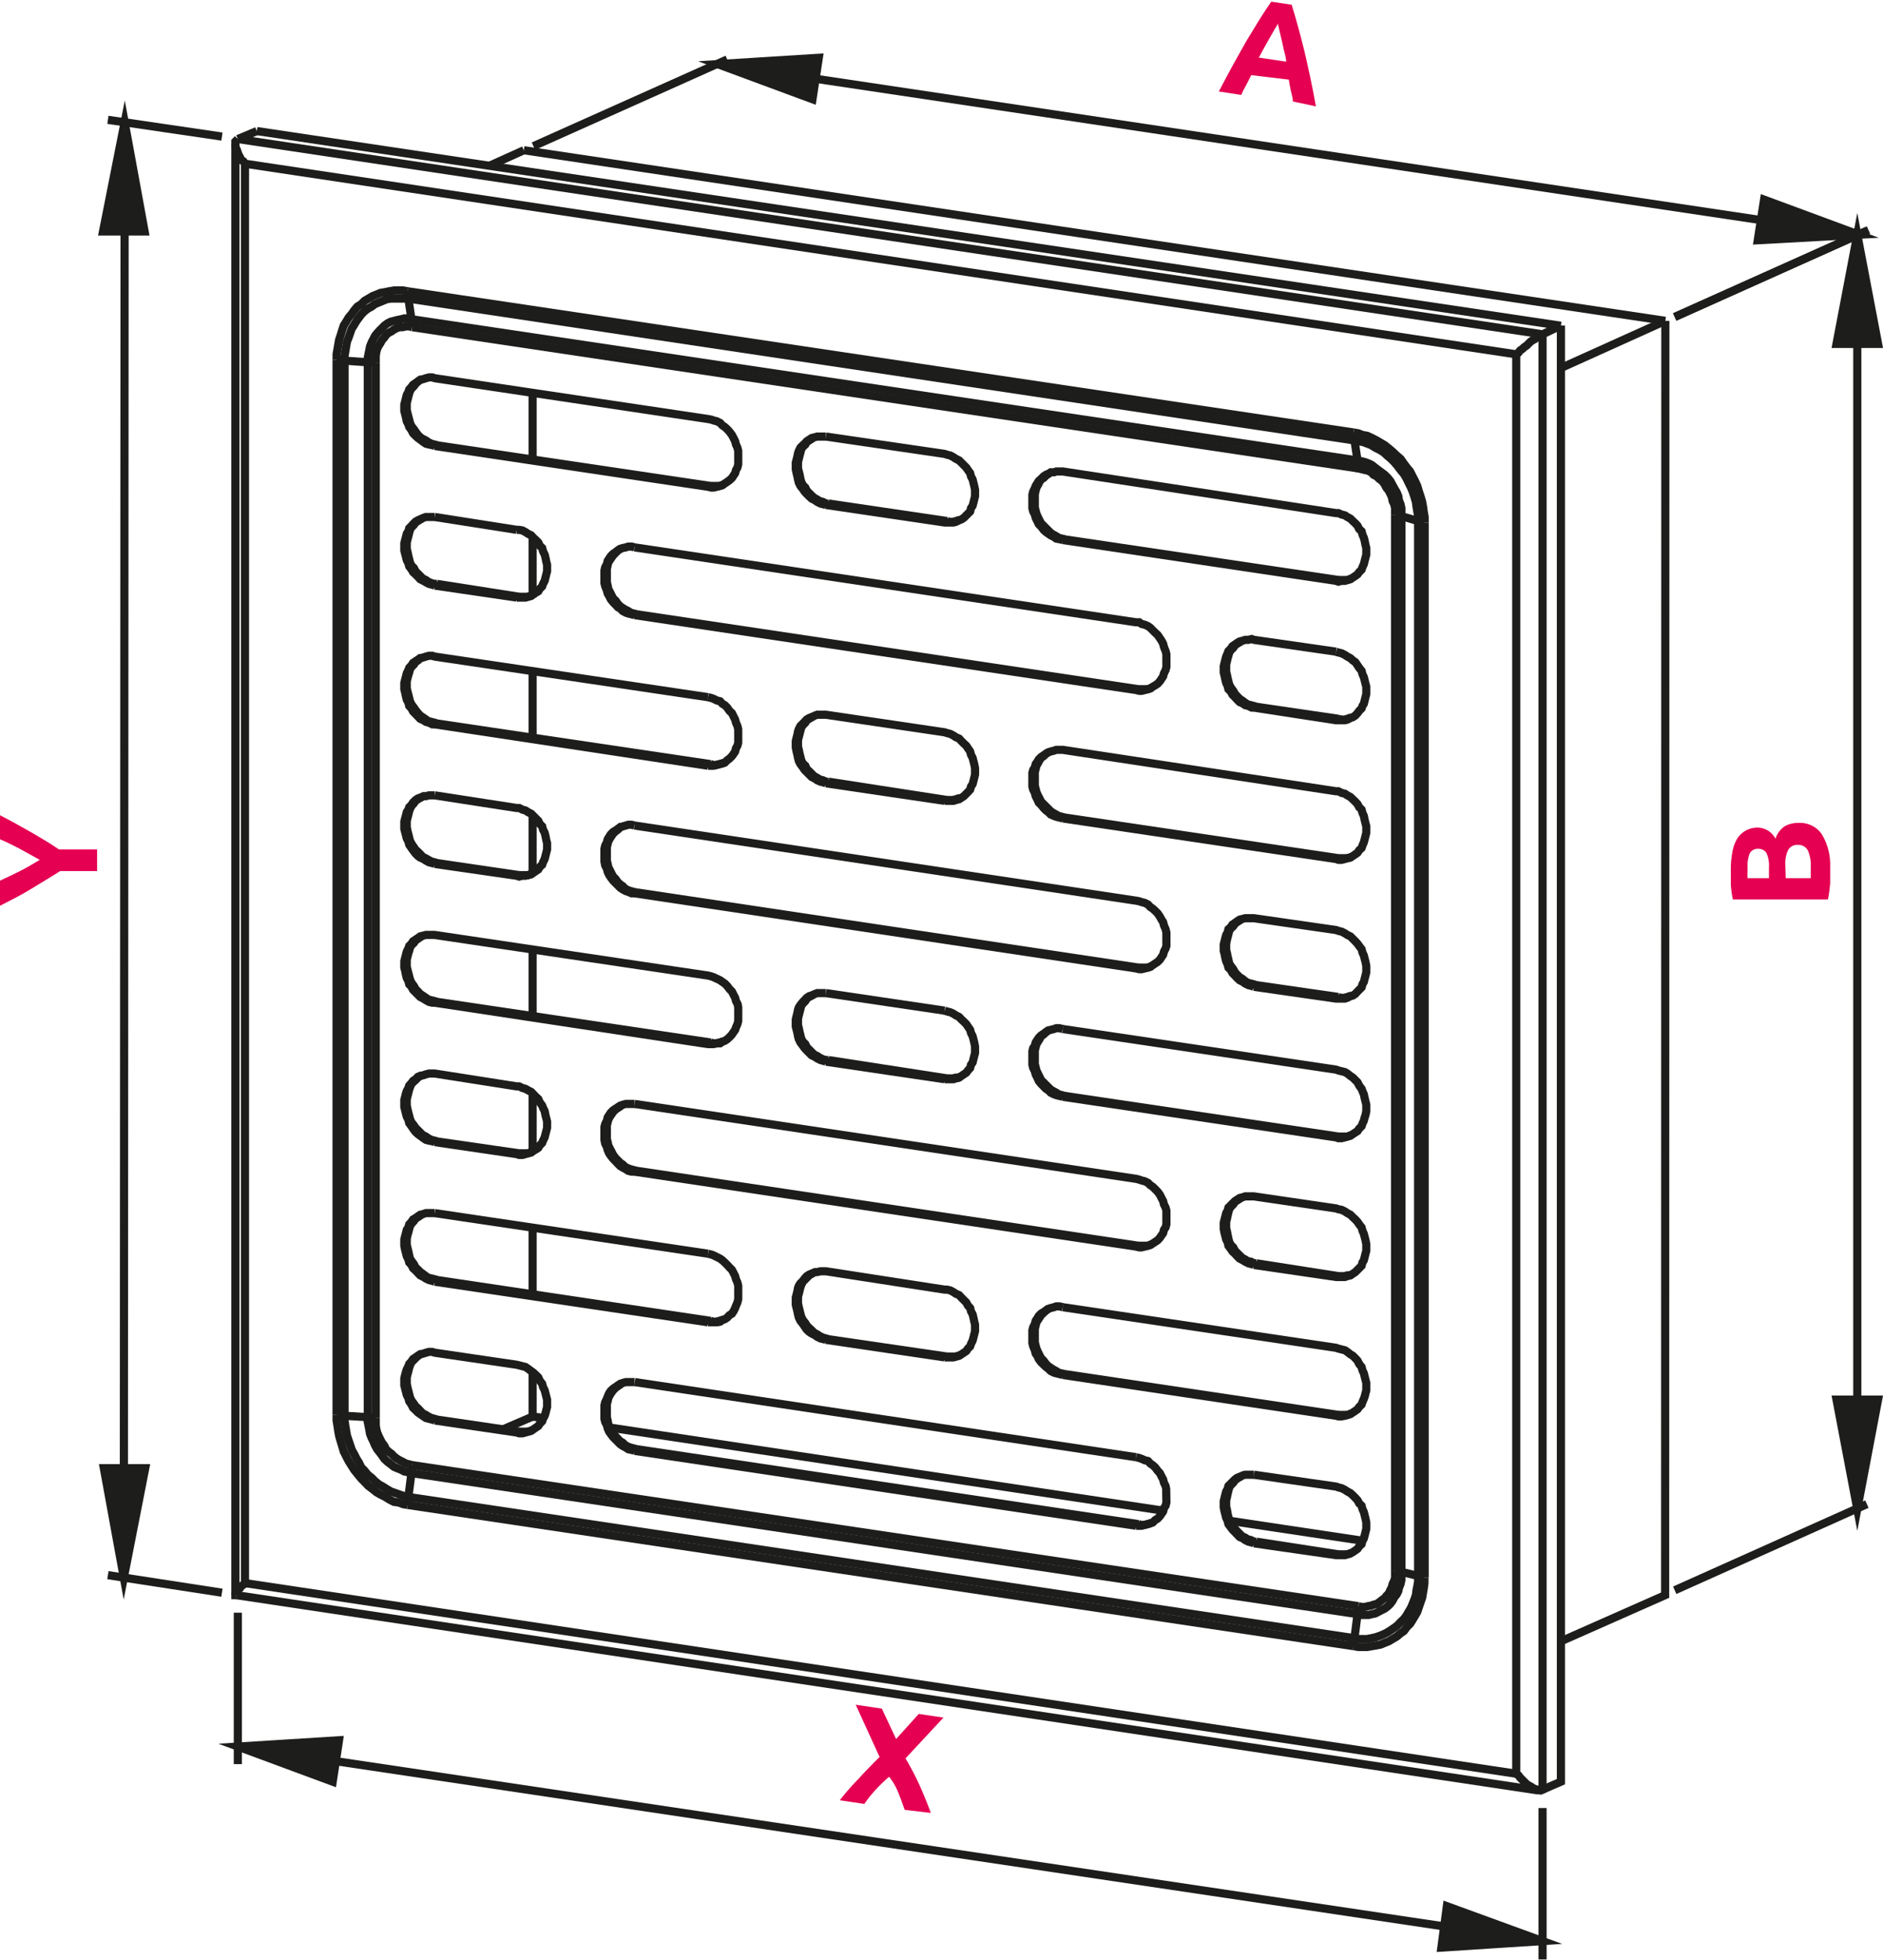<svg xmlns="http://www.w3.org/2000/svg" width="32.56mm" height="33.87mm" viewBox="0 0 92.31 96"><defs><style>.cls-1{fill:none;stroke:#1d1d1b;stroke-miterlimit:10;stroke-width:0.4px;}.cls-2{fill:#e50051;}.cls-3{fill:#1d1d1b;fill-rule:evenodd;}</style></defs><g id="Warstwa_2" data-name="Warstwa 2"><g id="Warstwa_1-2" data-name="Warstwa 1"><line class="cls-1" x1="11.58" y1="78.15" x2="75.42" y2="87.72"/><line class="cls-1" x1="11.54" y1="7.04" x2="11.54" y2="78.15"/><polyline class="cls-1" points="75.62 16.37 75.62 87.68 75.54 87.72 75.5 87.72 75.42 87.68 75.34 87.68 75.23 87.64 75.15 87.6 75.03 87.52 74.95 87.48 74.84 87.41 74.72 87.29 74.64 87.21 74.52 87.09 74.44 86.98 74.33 86.9 74.33 17.35"/><polyline class="cls-1" points="75.62 16.37 75.54 16.41 75.5 16.41 75.42 16.49 75.34 16.53 75.23 16.61 75.15 16.65 75.03 16.73 74.84 16.92 74.72 17 74.64 17.08 74.52 17.16 74.44 17.27 74.33 17.35"/><line class="cls-1" x1="11.66" y1="6.8" x2="75.62" y2="16.37"/><polyline class="cls-1" points="74.33 17.35 12.01 8.01 11.93 7.89 11.81 7.82 11.77 7.7 11.7 7.58 11.66 7.47 11.62 7.35 11.58 7.27 11.54 7.15 11.54 6.92 11.62 6.84 11.66 6.8"/><line class="cls-1" x1="12.01" y1="77.56" x2="74.33" y2="86.9"/><line class="cls-1" x1="12.01" y1="8.01" x2="12.01" y2="77.56"/><polyline class="cls-1" points="19.98 73.73 19.75 73.69 19.55 73.61 19.31 73.58 19.08 73.46 18.89 73.34 18.65 73.22 18.46 73.11 18.26 72.95 18.06 72.8 17.87 72.6 17.71 72.44 17.52 72.21 17.36 72.01 17.24 71.82 17.09 71.58 16.97 71.35 16.85 71.11 16.77 70.84 16.7 70.61 16.62 70.33 16.58 70.1 16.54 69.83 16.5 69.59 16.5 69.32"/><line class="cls-1" x1="66.36" y1="80.65" x2="19.98" y2="73.73"/><polyline class="cls-1" points="69.83 77.29 69.83 77.56 69.8 77.8 69.76 78.03 69.72 78.27 69.64 78.5 69.56 78.73 69.48 78.97 69.37 79.16 69.25 79.36 69.13 79.55 68.97 79.71 68.82 79.91 68.66 80.02 68.47 80.18 68.08 80.41 67.88 80.49 67.69 80.57 67.49 80.61 67.02 80.69 66.59 80.69 66.36 80.65"/><line class="cls-1" x1="69.84" y1="25.6" x2="69.84" y2="77.29"/><polyline class="cls-1" points="66.36 21.18 66.59 21.22 66.79 21.3 67.02 21.34 67.26 21.45 67.49 21.57 67.88 21.8 68.08 21.96 68.27 22.12 68.47 22.31 68.66 22.47 68.82 22.7 68.97 22.9 69.13 23.09 69.25 23.33 69.37 23.56 69.48 23.8 69.56 24.07 69.64 24.31 69.72 24.58 69.76 24.81 69.8 25.09 69.84 25.32 69.84 25.6"/><line class="cls-1" x1="19.98" y1="14.26" x2="66.36" y2="21.18"/><polyline class="cls-1" points="16.5 17.62 16.5 17.35 16.54 17.12 16.58 16.88 16.62 16.65 16.7 16.41 16.77 16.18 16.85 15.94 16.97 15.75 17.09 15.55 17.25 15.36 17.36 15.2 17.52 15.01 17.71 14.89 17.87 14.73 18.26 14.5 18.46 14.42 18.65 14.34 18.89 14.3 19.08 14.26 19.32 14.22 19.75 14.22 19.98 14.26"/><line class="cls-1" x1="16.5" y1="69.32" x2="16.5" y2="17.62"/><line class="cls-1" x1="12.59" y1="6.41" x2="76.52" y2="15.95"/><line class="cls-1" x1="76.52" y1="15.94" x2="75.62" y2="16.37"/><line class="cls-1" x1="12.59" y1="6.41" x2="11.66" y2="6.8"/><polyline class="cls-1" points="76.52 15.94 76.52 87.29 75.62 87.68"/><line class="cls-1" x1="81.64" y1="15.71" x2="76.52" y2="18.02"/><polyline class="cls-1" points="81.64 15.71 81.63 78.15 76.52 80.41"/><line class="cls-1" x1="25.68" y1="7.35" x2="24.04" y2="8.09"/><line class="cls-1" x1="25.68" y1="7.35" x2="81.64" y2="15.71"/><polyline class="cls-1" points="69.52 25.52 69.52 25.28 69.44 24.81 69.41 24.58 69.33 24.31 69.25 24.07 69.17 23.88 69.05 23.64 68.94 23.41 68.82 23.21 68.66 23.02 68.51 22.82 68.35 22.63 68.19 22.47 68 22.31 67.84 22.16 67.65 22.04 67.41 21.92 67.22 21.8 66.83 21.65 66.59 21.61 66.4 21.57 66.36 21.49 66.36 21.18"/><polyline class="cls-1" points="69.52 25.52 69.56 25.52 69.6 25.56 69.76 25.56 69.8 25.59 69.83 25.59"/><line class="cls-1" x1="69.52" y1="25.52" x2="68.7" y2="25.28"/><polyline class="cls-1" points="66.55 22.55 66.75 22.59 66.91 22.63 67.1 22.7 67.26 22.78 67.41 22.9 67.57 23.02 67.88 23.25 68.04 23.41 68.16 23.56 68.27 23.76 68.35 23.91 68.47 24.11 68.55 24.3 68.58 24.5 68.66 24.7 68.7 24.89 68.7 25.28"/><line class="cls-1" x1="66.4" y1="21.57" x2="66.55" y2="22.55"/><line class="cls-1" x1="69.52" y1="77.21" x2="69.52" y2="25.52"/><polyline class="cls-1" points="69.52 77.21 69.56 77.25 69.68 77.25 69.72 77.29 69.83 77.29"/><line class="cls-1" x1="69.52" y1="77.21" x2="68.7" y2="77.01"/><line class="cls-1" x1="68.7" y1="25.28" x2="68.7" y2="77.01"/><polyline class="cls-1" points="68.39 25.24 68.39 24.89 68.35 24.7 68.27 24.54 68.23 24.34 68.16 24.19 68.08 24.03 67.96 23.88 67.88 23.72 67.76 23.56 67.61 23.45 67.49 23.33 67.33 23.25 67.22 23.13 67.06 23.05 66.91 23.02 66.75 22.98 66.59 22.94 66.59 22.74 66.55 22.7 66.55 22.55"/><polyline class="cls-1" points="68.39 25.24 68.55 25.24 68.58 25.28 68.7 25.28"/><polyline class="cls-1" points="61.47 75.61 65.5 76.19 65.93 76.19 66.05 76.15 66.2 76.11 66.32 76.04 66.44 75.96 66.55 75.88 66.63 75.76 66.75 75.65 66.79 75.49 66.86 75.37 66.9 75.22 66.94 75.06 66.98 74.9 66.98 74.59 66.94 74.4 66.9 74.24 66.86 74.08 66.79 73.93 66.75 73.77 66.63 73.65 66.55 73.5 66.44 73.38 66.32 73.26 66.2 73.15 66.05 73.07 65.93 72.99 65.77 72.91 65.61 72.87 65.5 72.83 61.47 72.25"/><polyline class="cls-1" points="61.47 72.25 61.04 72.25 60.93 72.28 60.77 72.36 60.65 72.4 60.54 72.48 60.42 72.6 60.34 72.68 60.22 72.8 60.18 72.95 60.11 73.07 60.07 73.22 60.03 73.38 59.99 73.54 59.99 73.85 60.03 74.05 60.07 74.2 60.11 74.36 60.18 74.51 60.22 74.67 60.34 74.83 60.42 74.94 60.54 75.06 60.77 75.3 60.93 75.37 61.04 75.45 61.2 75.53 61.36 75.57 61.47 75.61"/><polyline class="cls-1" points="61.47 61.97 65.5 62.56 65.93 62.56 66.05 62.52 66.2 62.48 66.32 62.4 66.44 62.32 66.75 62.01 66.79 61.85 66.86 61.74 66.9 61.58 66.94 61.42 66.98 61.27 66.98 60.95 66.94 60.76 66.9 60.6 66.86 60.45 66.79 60.29 66.75 60.13 66.63 59.98 66.55 59.86 66.44 59.74 66.32 59.63 66.2 59.51 66.05 59.43 65.93 59.35 65.77 59.27 65.61 59.24 65.5 59.2 61.47 58.61 61.04 58.61 60.93 58.65 60.77 58.69 60.65 58.77 60.54 58.84 60.42 58.96 60.34 59.04 60.22 59.16 60.18 59.31 60.11 59.43 60.07 59.59 60.03 59.74 59.99 59.9 59.99 60.21 60.03 60.41 60.07 60.56 60.11 60.72 60.19 60.88 60.22 61.03 60.34 61.19 60.42 61.31 60.54 61.42 60.65 61.54 60.77 61.66 60.93 61.74 61.04 61.81 61.2 61.89 61.36 61.93 61.47 61.97"/><line class="cls-1" x1="31.11" y1="71.08" x2="55.69" y2="74.75"/><polyline class="cls-1" points="55.69 74.75 55.96 74.75 56.12 74.71 56.28 74.67 56.39 74.63 56.51 74.59 56.63 74.47 56.75 74.4 56.86 74.28 57.02 74.05 57.06 73.89 57.14 73.77 57.18 73.61 57.17 72.95 57.14 72.8 57.06 72.64 57.02 72.48 56.94 72.33 56.86 72.17 56.75 72.05 56.63 71.89 56.51 71.78 56.39 71.7 56.28 71.58 56.12 71.54 55.96 71.47 55.85 71.43 55.69 71.39"/><line class="cls-1" x1="55.69" y1="71.39" x2="31.12" y2="67.71"/><polyline class="cls-1" points="31.11 67.71 30.68 67.71 30.53 67.75 30.41 67.79 30.29 67.87 30.18 67.95 30.06 68.03 29.94 68.14 29.86 68.26 29.79 68.42 29.75 68.53 29.67 68.69 29.63 68.85 29.63 69.51 29.67 69.67 29.75 69.82 29.79 69.98 29.86 70.14 29.94 70.25 30.06 70.41 30.41 70.76 30.53 70.84 30.68 70.92 30.8 71 31.11 71.07"/><line class="cls-1" x1="31.11" y1="57.4" x2="55.69" y2="61.07"/><polyline class="cls-1" points="55.69 61.07 55.85 61.11 55.96 61.11 56.12 61.07 56.28 61.03 56.39 60.99 56.51 60.92 56.63 60.84 56.75 60.76 56.86 60.64 56.94 60.52 57.02 60.41 57.06 60.25 57.14 60.13 57.18 59.98 57.18 59.31 57.14 59.16 57.06 59 57.02 58.84 56.94 58.69 56.86 58.53 56.75 58.38 56.63 58.26 56.51 58.14 56.39 58.06 56.28 57.95 56.12 57.87 55.96 57.83 55.85 57.79 55.69 57.75 31.11 54.08"/><polyline class="cls-1" points="31.11 54.08 30.68 54.08 30.53 54.12 30.41 54.16 30.18 54.31 30.06 54.39 29.94 54.51 29.86 54.63 29.79 54.74 29.75 54.9 29.67 55.06 29.63 55.21 29.63 55.84 29.67 56.03 29.75 56.19 29.79 56.34 29.86 56.5 29.94 56.62 30.06 56.77 30.18 56.89 30.29 57.01 30.41 57.13 30.53 57.2 30.68 57.28 30.8 57.36 30.96 57.4 31.11 57.4"/><polyline class="cls-1" points="52.1 67.36 65.5 69.36 65.61 69.39 65.77 69.39 65.93 69.36 66.05 69.32 66.2 69.28 66.32 69.2 66.44 69.12 66.55 69.04 66.63 68.93 66.75 68.81 66.79 68.69 66.86 68.53 66.9 68.42 66.94 68.26 66.98 68.11 66.98 67.75 66.94 67.6 66.9 67.44 66.86 67.28 66.79 67.13 66.75 66.97 66.63 66.82 66.55 66.66 66.44 66.54 66.32 66.42 66.2 66.35 66.05 66.23 65.93 66.15 65.77 66.11 65.61 66.07 65.5 66.03 52.1 64.04"/><polyline class="cls-1" points="52.1 64.04 51.94 64 51.78 64 51.67 64.04 51.51 64.08 51.39 64.12 51.28 64.2 51.16 64.28 51.04 64.35 50.92 64.47 50.85 64.59 50.77 64.71 50.73 64.86 50.65 65.02 50.61 65.17 50.61 65.8 50.65 65.96 50.73 66.15 50.77 66.31 50.85 66.42 50.92 66.58 51.04 66.74 51.28 66.97 51.39 67.05 51.51 67.17 51.67 67.25 51.78 67.28 52.1 67.36"/><polyline class="cls-1" points="52.1 53.73 65.5 55.72 65.61 55.76 65.77 55.76 65.93 55.72 66.05 55.68 66.2 55.64 66.44 55.48 66.55 55.41 66.63 55.29 66.75 55.17 66.79 55.05 66.86 54.9 66.9 54.74 66.94 54.63 66.98 54.43 66.98 54.12 66.94 53.96 66.9 53.8 66.86 53.61 66.79 53.45 66.75 53.34 66.63 53.18 66.55 53.02 66.44 52.91 66.32 52.79 66.2 52.71 66.05 52.59 65.93 52.52 65.77 52.48 65.61 52.44 65.5 52.4 52.1 50.41"/><polyline class="cls-1" points="52.1 50.41 51.94 50.37 51.78 50.37 51.67 50.41 51.51 50.45 51.39 50.48 51.16 50.64 51.04 50.72 50.92 50.84 50.77 51.07 50.73 51.23 50.65 51.34 50.61 51.5 50.61 52.16 50.65 52.32 50.73 52.48 50.77 52.63 50.85 52.79 50.92 52.95 51.04 53.1 51.16 53.22 51.28 53.34 51.39 53.41 51.51 53.53 51.67 53.61 51.78 53.65 51.94 53.69 52.1 53.73"/><line class="cls-1" x1="40.49" y1="65.64" x2="46.31" y2="66.5"/><polyline class="cls-1" points="46.31 66.5 46.74 66.5 46.86 66.46 47.02 66.42 47.13 66.35 47.25 66.27 47.37 66.19 47.45 66.07 47.56 65.96 47.6 65.84 47.68 65.68 47.72 65.53 47.76 65.37 47.8 65.21 47.8 64.9 47.76 64.74 47.72 64.55 47.68 64.39 47.6 64.24 47.56 64.08 47.45 63.96 47.37 63.81 47.25 63.69 47.13 63.57 47.02 63.45 46.86 63.38 46.74 63.3 46.59 63.22 46.43 63.18 46.31 63.18 40.49 62.28 40.22 62.28 40.06 62.32 39.95 62.32 39.79 62.4 39.67 62.44 39.55 62.52 39.44 62.64 39.36 62.75 39.24 62.87 39.16 62.99 39.12 63.1 39.09 63.26 39.05 63.42 39.01 63.57 39.01 63.92 39.05 64.08 39.09 64.24 39.12 64.39 39.16 64.55 39.24 64.71 39.36 64.86 39.44 64.98 39.55 65.14 39.67 65.25 39.79 65.33 39.95 65.41 40.06 65.49 40.22 65.57 40.38 65.61 40.49 65.64"/><line class="cls-1" x1="40.49" y1="52.01" x2="46.31" y2="52.87"/><polyline class="cls-1" points="46.31 52.87 46.74 52.87 46.86 52.83 47.02 52.79 47.13 52.71 47.25 52.63 47.37 52.55 47.45 52.44 47.56 52.32 47.6 52.16 47.68 52.05 47.72 51.89 47.76 51.73 47.8 51.58 47.8 51.27 47.76 51.07 47.72 50.91 47.68 50.76 47.6 50.6 47.56 50.45 47.45 50.29 47.37 50.17 47.25 50.05 47.13 49.94 47.02 49.82 46.86 49.74 46.74 49.66 46.59 49.59 46.43 49.55 46.31 49.51"/><line class="cls-1" x1="46.31" y1="49.51" x2="40.49" y2="48.65"/><polyline class="cls-1" points="40.49 48.65 40.06 48.65 39.95 48.69 39.79 48.77 39.67 48.8 39.55 48.88 39.44 49 39.36 49.08 39.24 49.23 39.16 49.35 39.12 49.47 39.09 49.62 39.05 49.78 39.01 49.94 39.01 50.29 39.05 50.44 39.09 50.6 39.12 50.76 39.16 50.91 39.24 51.07 39.36 51.23 39.44 51.34 39.55 51.46 39.67 51.58 39.79 51.7 39.94 51.77 40.06 51.85 40.22 51.93 40.37 51.97 40.49 52.01"/><line class="cls-1" x1="21.31" y1="62.79" x2="34.71" y2="64.78"/><polyline class="cls-1" points="34.71 64.78 35.14 64.78 35.3 64.75 35.41 64.67 35.53 64.63 35.65 64.55 35.76 64.43 35.88 64.36 35.96 64.24 36.04 64.08 36.08 63.97 36.15 63.81 36.19 63.65 36.19 62.99 36.15 62.83 36.08 62.67 36.04 62.52 35.96 62.36 35.88 62.21 35.76 62.09 35.65 61.97 35.53 61.85 35.41 61.74 35.3 61.66 35.14 61.58 34.98 61.5 34.87 61.46 34.71 61.42"/><line class="cls-1" x1="34.71" y1="61.42" x2="21.31" y2="59.43"/><polyline class="cls-1" points="21.31 59.43 20.88 59.43 20.76 59.47 20.6 59.51 20.37 59.67 20.25 59.74 20.17 59.86 20.06 59.98 20.02 60.13 19.94 60.25 19.9 60.41 19.86 60.56 19.82 60.72 19.82 61.03 19.86 61.23 19.9 61.38 19.94 61.54 20.02 61.7 20.06 61.85 20.17 61.97 20.25 62.13 20.37 62.24 20.6 62.48 20.76 62.56 20.88 62.64 21.03 62.71 21.19 62.75 21.31 62.79"/><polyline class="cls-1" points="21.31 49.12 34.71 51.15 34.98 51.15 35.14 51.11 35.3 51.11 35.41 51.03 35.53 50.99 35.65 50.91 35.77 50.8 35.88 50.68 35.96 50.56 36.04 50.45 36.08 50.33 36.15 50.17 36.19 50.02 36.19 49.35 36.16 49.19 36.08 49.04 36.04 48.88 35.96 48.73 35.88 48.57 35.76 48.45 35.65 48.3 35.53 48.18 35.41 48.1 35.3 48.02 34.98 47.87 34.87 47.83 34.71 47.79 21.31 45.8 20.88 45.8 20.76 45.83 20.6 45.87 20.49 45.95 20.37 46.03 20.25 46.11 20.17 46.23 20.06 46.34 20.02 46.46 19.94 46.62 19.9 46.77 19.86 46.93 19.82 47.09 19.82 47.4 19.86 47.55 19.9 47.75 19.94 47.91 20.02 48.06 20.06 48.22 20.17 48.34 20.25 48.49 20.6 48.84 20.76 48.92 20.88 49 21.03 49.08 21.19 49.12 21.31 49.12"/><polyline class="cls-1" points="21.31 69.59 25.33 70.18 25.45 70.22 25.61 70.22 25.76 70.18 25.88 70.14 26.04 70.1 26.27 69.94 26.39 69.86 26.46 69.75 26.58 69.63 26.62 69.51 26.7 69.36 26.74 69.24 26.78 69.08 26.82 68.93 26.82 68.57 26.78 68.42 26.74 68.26 26.7 68.11 26.62 67.95 26.58 67.79 26.46 67.64 26.39 67.48 26.27 67.36 26.15 67.25 26.04 67.17 25.88 67.05 25.76 66.97 25.45 66.89 25.33 66.86 21.31 66.27 21.19 66.23 21.03 66.23 20.88 66.27 20.76 66.31 20.6 66.35 20.37 66.5 20.25 66.58 20.17 66.7 20.06 66.82 20.02 66.93 19.94 67.09 19.9 67.21 19.86 67.36 19.82 67.52 19.82 67.87 19.86 68.03 19.9 68.18 19.94 68.34 20.02 68.5 20.06 68.65 20.17 68.81 20.25 68.97 20.37 69.08 20.49 69.2 20.6 69.28 20.76 69.39 20.88 69.47 21.03 69.51 21.19 69.55 21.31 69.59"/><polyline class="cls-1" points="21.31 55.95 25.33 56.54 25.45 56.58 25.61 56.58 25.76 56.54 25.88 56.5 26.04 56.46 26.15 56.38 26.27 56.31 26.39 56.23 26.46 56.11 26.58 55.99 26.62 55.88 26.7 55.72 26.74 55.56 26.78 55.41 26.82 55.25 26.82 54.94 26.78 54.78 26.74 54.63 26.7 54.43 26.62 54.27 26.58 54.16 26.46 54 26.39 53.84 26.27 53.73 26.04 53.49 25.88 53.41 25.76 53.34 25.61 53.3 25.45 53.22 25.33 53.22 21.31 52.59 21.03 52.59 20.88 52.63 20.76 52.67 20.6 52.71 20.49 52.75 20.37 52.87 20.25 52.95 20.17 53.06 20.06 53.18 20.02 53.3 19.94 53.45 19.9 53.57 19.86 53.73 19.82 53.88 19.82 54.23 19.86 54.39 19.9 54.55 19.94 54.7 20.02 54.86 20.06 55.02 20.17 55.17 20.25 55.29 20.37 55.45 20.49 55.56 20.6 55.64 20.76 55.76 20.88 55.84 21.03 55.88 21.19 55.91 21.31 55.95"/><line class="cls-1" x1="68.39" y1="76.94" x2="68.39" y2="25.24"/><polyline class="cls-1" points="66.59 78.69 66.75 78.73 66.9 78.73 67.06 78.69 67.22 78.66 67.33 78.62 67.49 78.58 67.61 78.5 67.76 78.38 67.88 78.3 67.96 78.19 68.08 78.07 68.15 77.91 68.23 77.76 68.27 77.6 68.35 77.44 68.39 77.29 68.39 76.94"/><line class="cls-1" x1="20.21" y1="71.78" x2="66.59" y2="78.69"/><polyline class="cls-1" points="18.42 69.47 18.42 69.83 18.45 70.02 18.49 70.18 18.57 70.37 18.65 70.53 18.73 70.68 18.85 70.84 18.92 71 19.04 71.11 19.2 71.23 19.31 71.35 19.47 71.47 19.59 71.54 19.75 71.62 19.9 71.7 20.06 71.74 20.21 71.78"/><line class="cls-1" x1="18.42" y1="17.78" x2="18.42" y2="69.47"/><polyline class="cls-1" points="20.21 16.02 20.06 15.98 19.9 15.98 19.74 16.02 19.59 16.02 19.47 16.06 19.31 16.14 19.2 16.22 19.04 16.3 18.92 16.41 18.84 16.53 18.73 16.65 18.65 16.8 18.57 16.92 18.49 17.08 18.45 17.23 18.42 17.43 18.42 17.78"/><line class="cls-1" x1="66.59" y1="22.94" x2="20.21" y2="16.02"/><polyline class="cls-1" points="21.31 21.84 34.71 23.84 34.87 23.88 34.98 23.88 35.14 23.84 35.3 23.8 35.41 23.76 35.53 23.68 35.65 23.6 35.76 23.52 35.88 23.41 35.96 23.29 36.04 23.17 36.08 23.02 36.15 22.9 36.19 22.74 36.19 22.08 36.15 21.92 36.08 21.77 36.04 21.61 35.96 21.45 35.88 21.3 35.76 21.14 35.65 21.02 35.53 20.91 35.41 20.83 35.3 20.71 35.14 20.63 34.98 20.59 34.87 20.55 34.71 20.52 21.31 18.52 21.19 18.48 21.03 18.48 20.88 18.52 20.76 18.56 20.6 18.6 20.49 18.68 20.37 18.76 20.25 18.84 20.17 18.95 20.06 19.07 20.02 19.19 19.94 19.34 19.9 19.5 19.86 19.66 19.82 19.81 19.82 20.13 19.86 20.28 19.9 20.44 19.94 20.63 20.02 20.79 20.06 20.91 20.17 21.06 20.25 21.22 20.37 21.34 20.49 21.45 20.6 21.53 20.76 21.65 20.88 21.73 21.03 21.77 21.19 21.8 21.31 21.84"/><polyline class="cls-1" points="40.49 24.73 46.31 25.59 46.74 25.59 46.86 25.56 47.02 25.48 47.13 25.44 47.25 25.36 47.37 25.24 47.45 25.16 47.56 25.05 47.6 24.89 47.68 24.77 47.72 24.62 47.76 24.46 47.8 24.3 47.8 23.99 47.76 23.8 47.72 23.64 47.68 23.48 47.6 23.33 47.56 23.17 47.45 23.02 47.37 22.9 47.25 22.78 47.13 22.66 47.02 22.55 46.86 22.47 46.74 22.39 46.59 22.31 46.43 22.27 46.31 22.23 40.49 21.38"/><polyline class="cls-1" points="40.49 21.38 40.06 21.38 39.95 21.41 39.79 21.45 39.67 21.53 39.55 21.61 39.44 21.73 39.36 21.8 39.24 21.92 39.16 22.08 39.12 22.2 39.09 22.35 39.05 22.51 39.01 22.66 39.01 22.98 39.05 23.17 39.09 23.33 39.12 23.48 39.16 23.64 39.24 23.8 39.36 23.95 39.44 24.07 39.55 24.19 39.67 24.31 39.79 24.42 39.95 24.5 40.06 24.58 40.22 24.66 40.37 24.7 40.49 24.73"/><line class="cls-1" x1="52.1" y1="26.45" x2="65.5" y2="28.45"/><polyline class="cls-1" points="65.5 28.45 65.61 28.49 65.77 28.45 65.93 28.45 66.05 28.41 66.2 28.37 66.32 28.29 66.44 28.21 66.55 28.13 66.63 28.02 66.75 27.9 66.79 27.78 66.86 27.63 66.9 27.47 66.94 27.31 66.98 27.16 66.98 26.84 66.94 26.69 66.9 26.49 66.86 26.34 66.79 26.18 66.75 26.02 66.63 25.91 66.55 25.75 66.44 25.63 66.32 25.52 66.2 25.4 66.05 25.32 65.93 25.24 65.77 25.2 65.61 25.13 65.5 25.13 52.1 23.09 51.78 23.09 51.67 23.13 51.51 23.13 51.39 23.21 51.28 23.25 51.16 23.33 51.04 23.45 50.92 23.56 50.77 23.8 50.73 23.91 50.65 24.07 50.61 24.23 50.61 24.89 50.65 25.05 50.73 25.2 50.77 25.36 50.85 25.52 50.92 25.67 51.04 25.79 51.16 25.95 51.28 26.06 51.51 26.22 51.67 26.3 51.78 26.38 51.94 26.41 52.1 26.45"/><line class="cls-1" x1="31.11" y1="30.13" x2="55.69" y2="33.8"/><polyline class="cls-1" points="55.69 33.8 55.85 33.84 55.96 33.84 56.12 33.8 56.28 33.76 56.39 33.72 56.51 33.64 56.63 33.57 56.75 33.49 56.86 33.37 56.94 33.25 57.02 33.13 57.06 32.98 57.14 32.82 57.18 32.67 57.18 32.04 57.14 31.89 57.06 31.69 57.02 31.53 56.94 31.38 56.86 31.26 56.75 31.1 56.63 30.99 56.51 30.87 56.39 30.75 56.28 30.67 56.12 30.6 55.96 30.56 55.85 30.48 55.69 30.48 31.11 26.81"/><polyline class="cls-1" points="31.11 26.81 30.96 26.77 30.8 26.77 30.68 26.81 30.53 26.84 30.41 26.88 30.29 26.96 30.18 27.04 30.06 27.12 29.94 27.24 29.79 27.47 29.75 27.63 29.67 27.78 29.63 27.94 29.63 28.56 29.67 28.72 29.75 28.92 29.79 29.07 29.86 29.19 29.94 29.35 30.06 29.5 30.18 29.62 30.29 29.74 30.41 29.81 30.53 29.93 30.68 30.01 30.8 30.05 31.11 30.13"/><polyline class="cls-1" points="61.47 34.66 65.5 35.28 65.93 35.28 66.05 35.25 66.2 35.17 66.32 35.13 66.44 35.05 66.55 34.93 66.63 34.82 66.75 34.7 66.79 34.58 66.86 34.47 66.9 34.31 66.94 34.15 66.98 33.99 66.98 33.64 66.94 33.49 66.9 33.33 66.86 33.17 66.79 33.02 66.75 32.86 66.63 32.71 66.55 32.59 66.44 32.43 66.32 32.35 66.2 32.24 66.05 32.16 65.93 32.08 65.77 32 65.61 31.96 65.5 31.93"/><polyline class="cls-1" points="65.5 31.92 61.47 31.34 61.36 31.3 61.2 31.34 61.04 31.34 60.93 31.38 60.77 31.42 60.65 31.49 60.54 31.57 60.42 31.65 60.34 31.77 60.22 31.89 60.18 32 60.11 32.16 60.07 32.31 60.03 32.47 59.99 32.63 59.99 32.94 60.03 33.1 60.07 33.29 60.11 33.45 60.18 33.6 60.22 33.76 60.34 33.88 60.42 34.03 60.54 34.15 60.65 34.27 60.77 34.39 60.93 34.46 61.04 34.54 61.2 34.58 61.36 34.66 61.47 34.66"/><line class="cls-1" x1="21.31" y1="28.68" x2="25.33" y2="29.27"/><polyline class="cls-1" points="25.33 29.27 25.76 29.27 25.88 29.23 26.04 29.19 26.27 29.03 26.39 28.96 26.46 28.84 26.58 28.72 26.62 28.6 26.7 28.45 26.74 28.29 26.78 28.13 26.82 27.98 26.82 27.66 26.78 27.51 26.74 27.31 26.7 27.16 26.62 27 26.58 26.84 26.46 26.73 26.39 26.57 26.27 26.45 26.15 26.34 26.04 26.22 25.88 26.14 25.76 26.06 25.61 25.98 25.45 25.95 25.33 25.95"/><line class="cls-1" x1="25.33" y1="25.95" x2="21.31" y2="25.32"/><polyline class="cls-1" points="21.31 25.32 20.88 25.32 20.76 25.36 20.6 25.44 20.49 25.48 20.37 25.55 20.25 25.67 20.18 25.75 20.06 25.87 20.02 26.02 19.94 26.14 19.9 26.3 19.86 26.45 19.82 26.61 19.82 26.96 19.86 27.12 19.9 27.27 19.94 27.43 20.02 27.59 20.06 27.74 20.18 27.9 20.25 28.02 20.37 28.13 20.49 28.25 20.6 28.37 20.76 28.45 20.88 28.52 21.03 28.6 21.19 28.64 21.31 28.68"/><polyline class="cls-1" points="21.31 42.32 25.33 42.9 25.45 42.94 25.61 42.9 25.76 42.9 25.88 42.87 26.04 42.83 26.27 42.67 26.39 42.59 26.46 42.47 26.58 42.36 26.62 42.24 26.7 42.08 26.74 41.93 26.78 41.77 26.82 41.61 26.82 41.3 26.78 41.15 26.74 40.95 26.7 40.79 26.62 40.64 26.58 40.48 26.46 40.36 26.39 40.21 26.27 40.09 26.15 39.97 26.04 39.86 25.88 39.78 25.76 39.7 25.61 39.66 25.45 39.58 25.33 39.58 21.31 38.96"/><polyline class="cls-1" points="21.31 38.96 21.03 38.96 20.88 39 20.76 39 20.6 39.08 20.49 39.11 20.37 39.19 20.25 39.31 20.17 39.43 20.06 39.54 20.02 39.66 19.94 39.78 19.9 39.94 19.86 40.09 19.82 40.25 19.82 40.6 19.86 40.76 19.9 40.91 19.94 41.07 20.02 41.22 20.06 41.38 20.17 41.54 20.25 41.65 20.37 41.81 20.49 41.93 20.6 42.01 20.76 42.08 20.88 42.16 21.03 42.24 21.19 42.28 21.31 42.32"/><line class="cls-1" x1="21.31" y1="35.48" x2="34.71" y2="37.51"/><polyline class="cls-1" points="34.71 37.51 34.98 37.51 35.14 37.47 35.3 37.43 35.41 37.4 35.53 37.36 35.65 37.24 35.76 37.16 35.88 37.04 35.96 36.93 36.04 36.81 36.08 36.65 36.15 36.53 36.19 36.38 36.19 35.72 36.15 35.56 36.08 35.4 36.04 35.25 35.96 35.09 35.88 34.93 35.76 34.82 35.65 34.66 35.53 34.54 35.41 34.47 35.3 34.35 35.14 34.31 34.98 34.23 34.87 34.19 34.71 34.15"/><polyline class="cls-1" points="34.71 34.15 21.31 32.16 21.19 32.12 21.03 32.12 20.88 32.16 20.76 32.2 20.6 32.24 20.49 32.31 20.37 32.39 20.25 32.47 20.17 32.59 20.06 32.71 20.02 32.82 19.94 32.98 19.9 33.14 19.86 33.29 19.82 33.45 19.82 33.76 19.86 33.92 19.9 34.11 19.94 34.27 20.02 34.42 20.06 34.58 20.17 34.7 20.25 34.85 20.37 34.97 20.6 35.21 20.76 35.28 20.88 35.36 21.03 35.4 21.19 35.48 21.31 35.48"/><line class="cls-1" x1="40.49" y1="38.37" x2="46.31" y2="39.23"/><polyline class="cls-1" points="46.31 39.23 46.74 39.23 46.86 39.19 47.02 39.15 47.25 39 47.45 38.8 47.56 38.68 47.6 38.53 47.68 38.41 47.72 38.26 47.76 38.1 47.8 37.94 47.8 37.63 47.76 37.43 47.72 37.28 47.68 37.12 47.6 36.97 47.56 36.81 47.45 36.65 47.37 36.53 47.25 36.42 47.13 36.3 47.02 36.18 46.86 36.11 46.74 36.03 46.59 35.95 46.43 35.91 46.31 35.87 40.49 35.01 40.06 35.01 39.95 35.05 39.79 35.13 39.67 35.17 39.55 35.24 39.44 35.36 39.36 35.44 39.24 35.56 39.16 35.71 39.12 35.83 39.09 35.99 39.05 36.14 39.01 36.3 39.01 36.61 39.05 36.81 39.09 36.97 39.12 37.12 39.16 37.28 39.24 37.43 39.36 37.59 39.44 37.71 39.55 37.82 39.79 38.06 39.95 38.14 40.06 38.22 40.22 38.29 40.38 38.33 40.49 38.37"/><polyline class="cls-1" points="52.1 40.09 65.5 42.08 65.61 42.12 65.77 42.12 65.93 42.08 66.05 42.04 66.2 42.01 66.32 41.93 66.44 41.85 66.55 41.77 66.63 41.65 66.75 41.54 66.79 41.42 66.86 41.26 66.9 41.11 66.94 40.95 66.98 40.79 66.98 40.48 66.94 40.33 66.9 40.17 66.86 39.97 66.79 39.82 66.75 39.66 66.63 39.54 66.55 39.39 66.44 39.27 66.2 39.04 66.05 38.96 65.93 38.88 65.77 38.84 65.61 38.76 65.5 38.76 52.1 36.73 51.78 36.73 51.67 36.77 51.51 36.81 51.39 36.85 51.28 36.92 51.16 37 51.04 37.08 50.92 37.2 50.85 37.32 50.77 37.43 50.73 37.59 50.65 37.71 50.61 37.86 50.61 38.53 50.65 38.68 50.73 38.84 50.77 39 50.85 39.15 50.92 39.31 51.04 39.43 51.16 39.58 51.28 39.7 51.39 39.78 51.51 39.9 51.67 39.97 51.78 40.01 52.1 40.09"/><line class="cls-1" x1="31.11" y1="43.76" x2="55.69" y2="47.44"/><polyline class="cls-1" points="55.69 47.44 55.85 47.48 55.96 47.48 56.12 47.44 56.28 47.4 56.39 47.36 56.51 47.28 56.75 47.12 56.86 47.01 56.94 46.89 57.02 46.77 57.06 46.62 57.14 46.46 57.18 46.34 57.18 45.68 57.14 45.52 57.06 45.33 57.02 45.17 56.94 45.05 56.86 44.9 56.75 44.74 56.63 44.62 56.51 44.51 56.39 44.43 56.28 44.31 56.12 44.23 55.96 44.19 55.85 44.15 55.69 44.12 31.11 40.44"/><polyline class="cls-1" points="31.11 40.44 30.96 40.4 30.8 40.4 30.68 40.44 30.53 40.48 30.41 40.52 30.29 40.6 30.18 40.68 30.06 40.75 29.94 40.87 29.79 41.11 29.75 41.26 29.67 41.42 29.63 41.58 29.63 42.2 29.67 42.4 29.75 42.55 29.79 42.71 29.86 42.86 29.94 42.98 30.06 43.14 30.18 43.26 30.41 43.49 30.53 43.57 30.68 43.65 30.8 43.69 30.96 43.76 31.11 43.76"/><polyline class="cls-1" points="61.47 48.34 65.5 48.92 65.93 48.92 66.05 48.88 66.2 48.8 66.32 48.77 66.44 48.69 66.55 48.57 66.75 48.37 66.79 48.22 66.86 48.1 66.9 47.94 66.94 47.79 66.98 47.63 66.98 47.32 66.94 47.12 66.9 46.97 66.86 46.81 66.79 46.66 66.75 46.5 66.63 46.34 66.55 46.23 66.44 46.11 66.32 45.99 66.2 45.87 66.05 45.8 65.93 45.72 65.77 45.64 65.61 45.6 65.5 45.56 61.47 44.98 61.04 44.98 60.93 45.01 60.77 45.05 60.65 45.13 60.54 45.21 60.42 45.29 60.34 45.41 60.22 45.52 60.18 45.68 60.11 45.8 60.07 45.95 60.03 46.11 59.99 46.26 59.99 46.58 60.03 46.73 60.07 46.93 60.11 47.09 60.18 47.24 60.22 47.4 60.34 47.52 60.42 47.67 60.54 47.79 60.65 47.91 60.77 48.02 60.93 48.1 61.04 48.18 61.2 48.26 61.36 48.3 61.47 48.34"/><line class="cls-1" x1="66.4" y1="21.57" x2="20.02" y2="14.62"/><polyline class="cls-1" points="20.02 14.62 20.02 14.46 19.98 14.38 19.98 14.26"/><line class="cls-1" x1="20.17" y1="15.63" x2="66.55" y2="22.55"/><line class="cls-1" x1="20.02" y1="14.62" x2="20.17" y2="15.63"/><polyline class="cls-1" points="68.39 76.94 68.43 76.94 68.51 76.97 68.66 76.97 68.7 77.01"/><polyline class="cls-1" points="20.21 16.02 20.21 15.67 20.17 15.63"/><line class="cls-1" x1="65.62" y1="28.41" x2="65.5" y2="28.45"/><polyline class="cls-1" points="65.61 28.41 66.05 28.41 66.16 28.37 66.24 28.33"/><line class="cls-1" x1="52.21" y1="26.42" x2="52.1" y2="26.45"/><line class="cls-1" x1="52.21" y1="26.42" x2="65.62" y2="28.41"/><line class="cls-1" x1="65.62" y1="35.21" x2="65.5" y2="35.28"/><polyline class="cls-1" points="65.61 35.21 65.73 35.24 65.89 35.25 66.05 35.21 66.16 35.17 66.24 35.17"/><line class="cls-1" x1="61.59" y1="34.62" x2="61.47" y2="34.66"/><line class="cls-1" x1="61.59" y1="34.62" x2="65.62" y2="35.21"/><line class="cls-1" x1="65.61" y1="42.04" x2="65.5" y2="42.08"/><polyline class="cls-1" points="65.61 42.04 66.05 42.04 66.16 42.01 66.24 41.97"/><polyline class="cls-1" points="60.85 31.42 60.77 31.46 60.65 31.53 60.54 31.61 60.46 31.73 60.34 31.85 60.26 31.96 60.22 32.12 60.18 32.24 60.15 32.39 60.11 32.55 60.11 32.9 60.15 33.06 60.18 33.21 60.22 33.37 60.26 33.53 60.34 33.68 60.46 33.84 60.54 33.99 60.77 34.23 60.89 34.31 61.04 34.42 61.16 34.5 61.32 34.54 61.47 34.58 61.59 34.62"/><line class="cls-1" x1="52.21" y1="40.05" x2="52.1" y2="40.09"/><line class="cls-1" x1="52.21" y1="40.05" x2="65.61" y2="42.04"/><line class="cls-1" x1="65.61" y1="48.84" x2="65.5" y2="48.92"/><polyline class="cls-1" points="65.61 48.84 65.73 48.88 65.89 48.88 66.05 48.84 66.16 48.8 66.24 48.8"/><line class="cls-1" x1="61.59" y1="48.26" x2="61.47" y2="48.34"/><line class="cls-1" x1="61.59" y1="48.26" x2="65.61" y2="48.84"/><line class="cls-1" x1="55.81" y1="33.76" x2="55.69" y2="33.8"/><polyline class="cls-1" points="55.81 33.76 56.24 33.76 56.39 33.72 56.47 33.68"/><line class="cls-1" x1="65.62" y1="55.68" x2="65.5" y2="55.72"/><polyline class="cls-1" points="65.61 55.68 66.05 55.68 66.16 55.64 66.24 55.6"/><polyline class="cls-1" points="51.43 23.17 51.39 23.21 51.28 23.29 51.16 23.41 51.04 23.48 50.96 23.6 50.88 23.76 50.81 23.88 50.77 24.03 50.73 24.19 50.73 24.85 50.77 25.01 50.81 25.16 50.88 25.32 50.96 25.48 51.04 25.63 51.16 25.75 51.28 25.87 51.51 26.1 51.63 26.18 51.78 26.26 51.9 26.34 52.06 26.38 52.21 26.41"/><polyline class="cls-1" points="60.85 45.05 60.77 45.09 60.65 45.17 60.54 45.25 60.46 45.37 60.34 45.48 60.26 45.6 60.22 45.76 60.18 45.91 60.15 46.03 60.11 46.23 60.11 46.54 60.15 46.69 60.18 46.85 60.22 47.01 60.26 47.2 60.34 47.32 60.46 47.48 60.54 47.63 60.65 47.75 60.77 47.87 60.89 47.94 61.04 48.06 61.16 48.14 61.32 48.18 61.47 48.22 61.59 48.26"/><line class="cls-1" x1="31.23" y1="30.09" x2="31.11" y2="30.13"/><line class="cls-1" x1="31.23" y1="30.09" x2="55.81" y2="33.76"/><line class="cls-1" x1="52.21" y1="53.69" x2="52.1" y2="53.73"/><line class="cls-1" x1="52.21" y1="53.69" x2="65.62" y2="55.68"/><line class="cls-1" x1="65.62" y1="62.52" x2="65.5" y2="62.56"/><polyline class="cls-1" points="65.61 62.52 65.89 62.52 66.05 62.48 66.16 62.48 66.24 62.44"/><line class="cls-1" x1="46.43" y1="25.52" x2="46.31" y2="25.6"/><polyline class="cls-1" points="46.43 25.52 46.55 25.56 46.7 25.56 46.86 25.52 46.98 25.48 47.06 25.48"/><line class="cls-1" x1="61.59" y1="61.89" x2="61.47" y2="61.97"/><line class="cls-1" x1="61.59" y1="61.89" x2="65.62" y2="62.52"/><line class="cls-1" x1="55.81" y1="47.4" x2="55.69" y2="47.44"/><polyline class="cls-1" points="55.81 47.4 56.24 47.4 56.39 47.36 56.47 47.32"/><line class="cls-1" x1="65.62" y1="69.32" x2="65.5" y2="69.36"/><polyline class="cls-1" points="65.61 69.32 66.05 69.32 66.16 69.28 66.24 69.24"/><polyline class="cls-1" points="12.01 77.56 11.93 77.64 11.81 77.72 11.77 77.8 11.7 77.87 11.66 77.95 11.62 77.99 11.58 78.07 11.54 78.11 11.54 78.15 11.58 78.15"/><polyline class="cls-1" points="66.4 80.26 66.59 80.3 67.02 80.3 67.22 80.26 67.41 80.22 67.65 80.14 67.84 80.06 68 79.98 68.19 79.86 68.35 79.75 68.51 79.63 68.66 79.47 68.82 79.32 68.94 79.16 69.05 78.97 69.17 78.77 69.25 78.58 69.33 78.38 69.41 78.15 69.44 77.91 69.48 77.72 69.52 77.48 69.52 77.21"/><polyline class="cls-1" points="66.36 80.65 66.36 80.3 66.4 80.26 66.55 79.08"/><polyline class="cls-1" points="68.7 77.01 68.7 77.41 68.66 77.6 68.58 77.8 68.55 77.95 68.47 78.11 68.35 78.26 68.27 78.42 68.15 78.58 68.04 78.69 67.88 78.81 67.72 78.89 67.57 78.97 67.41 79.05 67.26 79.08 67.1 79.12 66.75 79.12 66.55 79.08"/><polyline class="cls-1" points="51.43 36.81 51.39 36.85 51.28 36.92 51.16 37.04 51.04 37.12 50.96 37.24 50.88 37.39 50.81 37.51 50.77 37.67 50.73 37.82 50.73 38.49 50.77 38.64 50.81 38.8 50.88 38.96 50.96 39.11 51.04 39.27 51.51 39.74 51.63 39.82 51.78 39.9 51.9 39.97 52.06 40.01 52.21 40.05"/><polyline class="cls-1" points="60.85 58.69 60.77 58.73 60.65 58.81 60.54 58.88 60.46 59 60.34 59.12 60.26 59.24 60.22 59.39 60.18 59.55 60.15 59.7 60.11 59.86 60.11 60.17 60.15 60.33 60.18 60.49 60.22 60.68 60.26 60.84 60.34 60.99 60.46 61.11 60.54 61.27 60.65 61.38 60.77 61.5 60.89 61.62 61.04 61.7 61.16 61.78 61.32 61.81 61.47 61.89 61.59 61.89"/><line class="cls-1" x1="40.61" y1="24.66" x2="40.49" y2="24.74"/><line class="cls-1" x1="40.61" y1="24.66" x2="46.43" y2="25.52"/><line class="cls-1" x1="26.11" y1="69.4" x2="24.67" y2="70.02"/><line class="cls-1" x1="66.83" y1="75.49" x2="60.3" y2="74.51"/><line class="cls-1" x1="57.02" y1="74.01" x2="29.9" y2="69.94"/><line class="cls-1" x1="26.66" y1="69.47" x2="26.11" y2="69.4"/><line class="cls-1" x1="31.23" y1="43.72" x2="31.11" y2="43.76"/><line class="cls-1" x1="31.23" y1="43.72" x2="55.81" y2="47.4"/><line class="cls-1" x1="52.21" y1="67.32" x2="52.1" y2="67.36"/><line class="cls-1" x1="52.21" y1="67.32" x2="65.62" y2="69.32"/><polyline class="cls-1" points="66.55 79.08 66.55 78.97 66.59 78.89 66.59 78.69"/><line class="cls-1" x1="65.61" y1="76.15" x2="65.5" y2="76.19"/><polyline class="cls-1" points="65.61 76.15 66.05 76.15 66.16 76.11 66.24 76.08"/><line class="cls-1" x1="20.02" y1="73.34" x2="66.4" y2="80.26"/><line class="cls-1" x1="20.02" y1="73.34" x2="20.17" y2="72.17"/><line class="cls-1" x1="66.55" y1="79.08" x2="20.18" y2="72.17"/><line class="cls-1" x1="46.43" y1="39.19" x2="46.31" y2="39.23"/><polyline class="cls-1" points="46.43 39.19 46.7 39.19 46.86 39.15 46.98 39.11 47.06 39.11"/><polyline class="cls-1" points="20.17 72.17 20.21 72.13 20.21 71.78"/><line class="cls-1" x1="61.59" y1="75.53" x2="61.47" y2="75.61"/><line class="cls-1" x1="61.59" y1="75.53" x2="65.61" y2="76.15"/><polyline class="cls-1" points="19.98 73.73 19.98 73.58 20.02 73.54 20.02 73.34"/><line class="cls-1" x1="55.81" y1="61.03" x2="55.69" y2="61.07"/><polyline class="cls-1" points="55.81 61.03 56.24 61.03 56.39 60.99 56.47 60.95"/><polyline class="cls-1" points="39.87 21.45 39.79 21.49 39.67 21.57 39.55 21.65 39.48 21.77 39.36 21.88 39.28 22 39.24 22.16 39.2 22.31 39.16 22.47 39.12 22.63 39.12 22.94 39.16 23.09 39.2 23.25 39.24 23.45 39.28 23.6 39.36 23.76 39.48 23.88 39.55 24.03 39.67 24.15 39.79 24.27 39.91 24.38 40.06 24.46 40.18 24.54 40.34 24.58 40.49 24.66 40.61 24.66"/><polyline class="cls-1" points="51.43 50.45 51.39 50.48 51.28 50.56 51.16 50.68 51.04 50.76 50.96 50.91 50.81 51.15 50.77 51.3 50.73 51.46 50.73 52.13 50.77 52.28 50.81 52.44 50.88 52.59 50.96 52.75 51.04 52.91 51.51 53.38 51.63 53.45 51.78 53.53 51.9 53.61 52.06 53.65 52.21 53.69"/><polyline class="cls-1" points="60.85 72.33 60.77 72.36 60.65 72.44 60.54 72.52 60.46 72.64 60.34 72.76 60.26 72.87 60.22 73.03 60.18 73.19 60.15 73.34 60.11 73.5 60.11 73.81 60.15 73.97 60.18 74.16 60.22 74.32 60.26 74.47 60.34 74.63 60.46 74.75 60.54 74.9 60.65 75.02 60.77 75.14 60.89 75.26 61.04 75.33 61.16 75.41 61.32 75.45 61.47 75.53 61.59 75.53"/><line class="cls-1" x1="40.61" y1="38.29" x2="40.49" y2="38.37"/><line class="cls-1" x1="40.61" y1="38.29" x2="46.43" y2="39.19"/><line class="cls-1" x1="31.23" y1="57.36" x2="31.11" y2="57.4"/><line class="cls-1" x1="31.23" y1="57.36" x2="55.81" y2="61.03"/><line class="cls-1" x1="34.83" y1="23.8" x2="34.71" y2="23.84"/><polyline class="cls-1" points="34.83 23.8 35.26 23.8 35.41 23.76 35.49 23.72"/><line class="cls-1" x1="46.43" y1="52.83" x2="46.31" y2="52.87"/><polyline class="cls-1" points="46.43 52.83 46.7 52.83 46.86 52.79 46.98 52.79 47.06 52.75"/><line class="cls-1" x1="55.81" y1="74.67" x2="55.69" y2="74.75"/><polyline class="cls-1" points="55.81 74.67 55.96 74.71 56.08 74.71 56.24 74.67 56.39 74.63 56.47 74.59"/><polyline class="cls-1" points="39.87 35.09 39.79 35.13 39.67 35.21 39.55 35.28 39.48 35.4 39.36 35.52 39.28 35.64 39.24 35.79 39.2 35.95 39.16 36.1 39.12 36.26 39.12 36.57 39.16 36.73 39.2 36.92 39.24 37.08 39.28 37.24 39.36 37.4 39.48 37.51 39.55 37.67 39.67 37.78 39.79 37.9 39.91 38.02 40.06 38.1 40.18 38.18 40.34 38.22 40.49 38.29 40.61 38.29"/><line class="cls-1" x1="21.43" y1="21.81" x2="21.31" y2="21.84"/><line class="cls-1" x1="21.43" y1="21.81" x2="34.83" y2="23.8"/><polyline class="cls-1" points="51.43 64.08 51.39 64.12 51.28 64.2 51.16 64.31 51.04 64.43 50.81 64.78 50.77 64.94 50.73 65.1 50.73 65.76 50.77 65.92 50.81 66.07 50.88 66.23 50.96 66.39 51.04 66.54 51.16 66.66 51.28 66.82 51.39 66.93 51.51 67.01 51.63 67.09 51.78 67.17 51.9 67.25 52.21 67.32"/><line class="cls-1" x1="40.61" y1="51.93" x2="40.49" y2="52.01"/><line class="cls-1" x1="40.61" y1="51.93" x2="46.43" y2="52.83"/><line class="cls-1" x1="31.23" y1="71" x2="31.11" y2="71.07"/><line class="cls-1" x1="31.23" y1="71" x2="55.81" y2="74.67"/><line class="cls-1" x1="34.83" y1="37.43" x2="34.71" y2="37.51"/><polyline class="cls-1" points="34.83 37.43 34.98 37.47 35.1 37.47 35.26 37.43 35.41 37.39 35.49 37.35"/><line class="cls-1" x1="46.43" y1="66.46" x2="46.31" y2="66.5"/><polyline class="cls-1" points="46.43 66.46 46.86 66.46 46.98 66.42 47.06 66.39"/><polyline class="cls-1" points="30.45 26.84 30.41 26.88 30.29 26.96 30.06 27.2 29.98 27.31 29.9 27.43 29.82 27.55 29.75 27.86 29.75 28.52 29.79 28.68 29.82 28.84 30.06 29.31 30.18 29.42 30.29 29.58 30.41 29.7 30.53 29.78 30.64 29.85 30.8 29.93 30.92 30.01 31.07 30.05 31.23 30.09"/><polyline class="cls-1" points="39.87 48.73 39.79 48.77 39.67 48.84 39.55 48.92 39.48 49.04 39.36 49.16 39.28 49.27 39.24 49.43 39.2 49.58 39.16 49.74 39.12 49.9 39.12 50.21 39.16 50.37 39.2 50.56 39.24 50.72 39.28 50.88 39.36 51.03 39.48 51.15 39.55 51.3 39.79 51.54 39.91 51.66 40.06 51.73 40.18 51.81 40.34 51.89 40.49 51.93 40.61 51.93"/><line class="cls-1" x1="21.43" y1="35.44" x2="21.31" y2="35.48"/><line class="cls-1" x1="21.43" y1="35.44" x2="34.83" y2="37.43"/><line class="cls-1" x1="40.61" y1="65.61" x2="40.49" y2="65.64"/><line class="cls-1" x1="40.61" y1="65.61" x2="46.43" y2="66.46"/><line class="cls-1" x1="25.45" y1="29.23" x2="25.33" y2="29.27"/><polyline class="cls-1" points="25.45 29.23 25.88 29.23 26 29.19 26.07 29.15"/><line class="cls-1" x1="34.83" y1="51.07" x2="34.71" y2="51.15"/><polyline class="cls-1" points="34.83 51.07 34.98 51.11 35.1 51.11 35.26 51.07 35.41 51.03 35.49 51.03"/><polyline class="cls-1" points="20.02 14.62 19.16 14.62 18.96 14.65 18.77 14.73 18.57 14.81 18.38 14.89 18.22 15.01 18.02 15.12 17.87 15.24 17.71 15.4 17.6 15.55 17.48 15.71 17.36 15.91 17.24 16.1 17.17 16.3 17.09 16.53 17.01 16.73 16.97 16.96 16.93 17.2 16.89 17.43 16.89 17.66"/><polyline class="cls-1" points="16.5 17.62 16.7 17.62 16.74 17.66 16.89 17.66"/><polyline class="cls-1" points="18.03 17.74 18.03 17.51 18.07 17.31 18.1 17.16 18.14 16.96 18.22 16.76 18.3 16.61 18.38 16.45 18.5 16.3 18.61 16.18 18.73 16.06 18.85 15.94 19 15.83 19.16 15.75 19.32 15.71 19.47 15.67 19.67 15.63 19.82 15.59 20.02 15.59 20.18 15.63"/><polyline class="cls-1" points="16.89 17.66 18.03 17.74 18.38 17.74 18.42 17.78"/><polyline class="cls-1" points="20.68 18.56 20.6 18.6 20.49 18.68 20.37 18.8 20.29 18.91 20.17 19.03 20.1 19.15 20.06 19.27 20.02 19.42 19.98 19.58 19.94 19.73 19.94 20.09 20.02 20.4 20.06 20.55 20.1 20.71 20.17 20.87 20.29 21.02 20.37 21.14 20.49 21.3 20.6 21.41 20.72 21.49 20.88 21.57 20.99 21.65 21.15 21.73 21.31 21.77 21.43 21.8"/><polyline class="cls-1" points="30.45 40.52 30.41 40.52 30.29 40.64 30.18 40.72 30.06 40.83 29.98 40.95 29.9 41.07 29.82 41.22 29.79 41.34 29.75 41.5 29.75 42.16 29.79 42.32 29.82 42.47 29.9 42.63 29.98 42.79 30.06 42.94 30.18 43.06 30.29 43.22 30.41 43.33 30.53 43.41 30.64 43.53 30.8 43.61 30.92 43.65 31.07 43.69 31.23 43.72"/><polyline class="cls-1" points="39.87 62.36 39.79 62.4 39.67 62.48 39.55 62.6 39.48 62.67 39.36 62.79 39.28 62.95 39.24 63.06 39.2 63.22 39.16 63.38 39.12 63.53 39.12 63.85 39.16 64.04 39.2 64.2 39.24 64.36 39.28 64.51 39.36 64.67 39.48 64.82 39.55 64.94 39.67 65.06 39.79 65.17 39.91 65.29 40.06 65.37 40.18 65.45 40.34 65.53 40.49 65.57 40.61 65.61"/><line class="cls-1" x1="21.43" y1="28.6" x2="21.31" y2="28.68"/><line class="cls-1" x1="21.43" y1="28.6" x2="25.45" y2="29.23"/><line class="cls-1" x1="21.43" y1="49.08" x2="21.31" y2="49.12"/><line class="cls-1" x1="21.43" y1="49.08" x2="34.83" y2="51.07"/><line class="cls-1" x1="16.89" y1="17.66" x2="16.89" y2="69.36"/><line class="cls-1" x1="18.03" y1="69.43" x2="18.03" y2="17.74"/><line class="cls-1" x1="16.89" y1="69.36" x2="18.03" y2="69.43"/><line class="cls-1" x1="26.11" y1="69.4" x2="26.11" y2="67.21"/><line class="cls-1" x1="26.11" y1="63.42" x2="26.11" y2="60.14"/><line class="cls-1" x1="26.11" y1="56.42" x2="26.11" y2="53.57"/><line class="cls-1" x1="26.11" y1="49.78" x2="26.11" y2="46.5"/><line class="cls-1" x1="26.11" y1="42.79" x2="26.11" y2="39.94"/><line class="cls-1" x1="26.11" y1="36.14" x2="26.11" y2="32.86"/><line class="cls-1" x1="26.11" y1="29.15" x2="26.11" y2="26.3"/><line class="cls-1" x1="26.11" y1="22.51" x2="26.11" y2="19.23"/><polyline class="cls-1" points="18.03 69.43 18.26 69.43 18.3 69.47 18.42 69.47"/><polyline class="cls-1" points="20.68 25.4 20.6 25.44 20.49 25.52 20.37 25.59 20.29 25.71 20.17 25.83 20.1 25.95 20.06 26.1 20.02 26.26 19.98 26.41 19.94 26.57 19.94 26.88 19.98 27.04 20.02 27.23 20.06 27.39 20.1 27.55 20.17 27.7 20.29 27.82 20.37 27.98 20.6 28.21 20.72 28.33 20.88 28.41 20.99 28.49 21.15 28.56 21.31 28.6 21.43 28.6"/><polyline class="cls-1" points="16.5 69.32 16.54 69.32 16.58 69.36 16.89 69.36"/><line class="cls-1" x1="25.45" y1="42.87" x2="25.33" y2="42.9"/><polyline class="cls-1" points="25.45 42.87 25.88 42.87 26 42.83 26.07 42.79"/><line class="cls-1" x1="34.83" y1="64.71" x2="34.71" y2="64.78"/><polyline class="cls-1" points="34.83 64.71 34.98 64.75 35.1 64.75 35.26 64.71 35.41 64.67 35.49 64.67"/><polyline class="cls-1" points="20.68 32.24 20.6 32.24 20.49 32.35 20.37 32.43 20.29 32.55 20.17 32.67 20.1 32.78 20.06 32.94 20.02 33.06 19.98 33.21 19.94 33.37 19.94 33.72 19.98 33.88 20.02 34.03 20.06 34.19 20.1 34.35 20.17 34.5 20.29 34.66 20.37 34.78 20.49 34.93 20.6 35.05 20.72 35.13 20.88 35.24 20.99 35.32 21.15 35.36 21.31 35.4 21.43 35.44"/><polyline class="cls-1" points="30.45 54.16 30.41 54.2 30.18 54.35 30.06 54.47 29.98 54.59 29.9 54.7 29.82 54.86 29.79 54.98 29.75 55.13 29.75 55.8 29.79 55.95 29.82 56.11 29.9 56.27 29.98 56.42 30.06 56.58 30.18 56.74 30.29 56.85 30.41 56.97 30.53 57.05 30.64 57.16 30.8 57.24 30.92 57.28 31.07 57.32 31.23 57.36"/><line class="cls-1" x1="21.43" y1="42.28" x2="21.31" y2="42.32"/><line class="cls-1" x1="21.43" y1="42.28" x2="25.45" y2="42.87"/><line class="cls-1" x1="21.43" y1="62.71" x2="21.31" y2="62.79"/><line class="cls-1" x1="21.43" y1="62.71" x2="34.83" y2="64.71"/><polyline class="cls-1" points="20.68 39.04 20.6 39.08 20.49 39.15 20.37 39.23 20.29 39.35 20.18 39.47 20.1 39.62 20.06 39.74 20.02 39.9 19.94 40.21 19.94 40.52 19.98 40.72 20.02 40.87 20.06 41.03 20.1 41.19 20.18 41.34 20.29 41.5 20.37 41.62 20.49 41.73 20.61 41.85 20.72 41.97 20.88 42.05 21 42.12 21.15 42.2 21.31 42.24 21.43 42.28"/><line class="cls-1" x1="25.45" y1="56.5" x2="25.33" y2="56.54"/><polyline class="cls-1" points="25.45 56.5 25.88 56.5 26 56.46 26.07 56.42"/><polyline class="cls-1" points="20.68 45.87 20.6 45.91 20.49 45.99 20.37 46.07 20.29 46.19 20.17 46.3 20.1 46.42 20.06 46.58 20.02 46.69 19.94 47.01 19.94 47.36 19.98 47.52 20.02 47.67 20.06 47.83 20.1 47.98 20.17 48.14 20.29 48.3 20.37 48.45 20.49 48.57 20.6 48.69 20.72 48.77 20.88 48.88 20.99 48.96 21.15 49 21.31 49.04 21.43 49.08"/><polyline class="cls-1" points="30.45 67.79 30.41 67.83 30.29 67.91 30.18 67.99 30.06 68.11 29.98 68.22 29.9 68.34 29.82 68.5 29.79 68.65 29.75 68.77 29.75 69.43 29.79 69.59 29.82 69.78 29.9 69.94 29.98 70.06 30.06 70.22 30.18 70.37 30.29 70.49 30.41 70.61 30.53 70.68 30.65 70.8 30.8 70.88 30.92 70.92 31.07 70.96 31.23 71"/><line class="cls-1" x1="21.43" y1="55.92" x2="21.31" y2="55.95"/><line class="cls-1" x1="21.43" y1="55.92" x2="25.45" y2="56.5"/><polyline class="cls-1" points="20.68 52.67 20.6 52.71 20.49 52.79 20.37 52.91 20.29 52.98 20.17 53.1 20.1 53.26 20.06 53.38 20.02 53.53 19.98 53.69 19.94 53.84 19.94 54.16 19.98 54.35 20.02 54.51 20.06 54.66 20.1 54.82 20.17 54.98 20.29 55.13 20.37 55.25 20.6 55.48 20.72 55.6 20.88 55.68 20.99 55.76 21.15 55.84 21.31 55.88 21.43 55.91"/><line class="cls-1" x1="25.45" y1="70.14" x2="25.33" y2="70.18"/><polyline class="cls-1" points="25.45 70.14 25.88 70.14 26 70.1 26.07 70.06"/><polyline class="cls-1" points="20.68 59.51 20.6 59.55 20.49 59.63 20.37 59.7 20.29 59.82 20.18 59.94 20.1 60.06 20.06 60.21 20.02 60.37 19.98 60.49 19.94 60.68 19.94 60.99 19.98 61.15 20.02 61.31 20.06 61.5 20.1 61.66 20.18 61.78 20.29 61.93 20.37 62.09 20.49 62.2 20.61 62.32 20.72 62.4 20.88 62.52 21 62.6 21.15 62.63 21.31 62.67 21.43 62.71"/><line class="cls-1" x1="21.43" y1="69.55" x2="21.31" y2="69.59"/><line class="cls-1" x1="21.43" y1="69.55" x2="25.45" y2="70.14"/><polyline class="cls-1" points="20.68 66.31 20.6 66.35 20.49 66.42 20.37 66.54 20.29 66.62 20.17 66.74 20.1 66.89 20.06 67.01 20.02 67.17 19.98 67.32 19.94 67.48 19.94 67.79 19.98 67.99 20.02 68.14 20.06 68.3 20.1 68.46 20.17 68.61 20.29 68.77 20.37 68.89 20.49 69 20.72 69.24 20.88 69.32 20.99 69.39 21.15 69.47 21.31 69.51 21.43 69.55"/><polyline class="cls-1" points="16.89 69.36 16.89 69.59 16.93 69.86 16.97 70.1 17.01 70.33 17.09 70.57 17.17 70.8 17.25 71.04 17.36 71.23 17.48 71.47 17.6 71.66 17.71 71.89 17.87 72.05 18.03 72.25 18.22 72.4 18.38 72.56 18.57 72.72 18.77 72.83 18.96 72.95 19.16 73.07 19.39 73.15 19.59 73.22 19.82 73.3 20.02 73.34"/><polyline class="cls-1" points="20.17 72.17 20.02 72.13 19.82 72.09 19.67 72.01 19.47 71.93 19.31 71.86 19.16 71.74 19 71.62 18.84 71.47 18.73 71.31 18.61 71.15 18.49 71 18.38 70.8 18.3 70.61 18.22 70.45 18.14 70.25 18.1 70.02 18.06 69.82 18.02 69.63 18.02 69.43"/><line class="cls-1" x1="91.05" y1="11.49" x2="91.05" y2="73.93"/><line class="cls-1" x1="82.1" y1="15.52" x2="91.52" y2="11.3"/><line class="cls-1" x1="82.1" y1="77.91" x2="91.52" y2="73.69"/><path class="cls-2" d="M90.77,43.8c0,.27,0,.53,0,.78a6,6,0,0,1-.11.81H86a5,5,0,0,1-.1-.72c0-.26,0-.5,0-.73a4.28,4.28,0,0,1,.07-.83,1.9,1.9,0,0,1,.22-.66,1.17,1.17,0,0,1,1-.58,1,1,0,0,1,.9.55,1.14,1.14,0,0,1,.46-.62,1.35,1.35,0,0,1,.67-.16,1.3,1.3,0,0,1,1.13.54A2.9,2.9,0,0,1,90.77,43.8Zm-3,.55v-.52a1.53,1.53,0,0,0-.12-.71.45.45,0,0,0-.41-.21.43.43,0,0,0-.41.22,1.5,1.5,0,0,0-.11.64v.3a2.46,2.46,0,0,0,0,.28Zm.82,0h1.23c0-.08,0-.17,0-.26v-.3a1.84,1.84,0,0,0-.13-.77.51.51,0,0,0-.51-.3.49.49,0,0,0-.47.25,1.47,1.47,0,0,0-.14.7Z" transform="translate(-1.05 -1.33)"/><line class="cls-1" x1="11.66" y1="79.01" x2="11.66" y2="86.43"/><line class="cls-1" x1="75.62" y1="88.58" x2="75.62" y2="96"/><path class="cls-2" d="M45.4,90c-.1-.28-.2-.57-.32-.86a3.1,3.1,0,0,0-.44-.76,2.77,2.77,0,0,0-.29.26c-.11.1-.23.22-.35.35s-.23.26-.34.39l-.24.33-1.2-.18a11.08,11.08,0,0,1,.87-1c.32-.35.68-.73,1.08-1.12L43,84.85l1.28.19.7,1.49,1.11-1.23,1.21.18-1.86,2a13,13,0,0,1,.78,1.52c.2.46.35.84.46,1.15Z" transform="translate(-1.05 -1.33)"/><line class="cls-1" x1="11.66" y1="85.57" x2="75.62" y2="95.1"/><line class="cls-1" x1="26.15" y1="7.15" x2="35.65" y2="2.9"/><path class="cls-2" d="M64.43,6.29c0-.17-.06-.35-.1-.53s-.07-.36-.1-.54L62.39,5l-.25.49q-.14.24-.24.48l-1.1-.17c.25-.48.49-.92.71-1.33l.64-1.14.61-1c.2-.32.4-.63.61-.93l1,.15c.11.35.21.7.31,1.06s.2.75.3,1.15.19.83.29,1.29.19.94.29,1.48Zm-.74-3.83c0,.07-.08.16-.14.27l-.22.38-.27.48-.3.55,1.34.2c0-.21-.08-.42-.12-.61s-.08-.38-.12-.54-.07-.31-.1-.43Z" transform="translate(-1.05 -1.33)"/><line class="cls-1" x1="91.13" y1="11.49" x2="35.18" y2="3.13"/><line class="cls-1" x1="82.1" y1="15.52" x2="91.6" y2="11.26"/><path class="cls-2" d="M3,43.45,2,42.9c-.32-.17-.65-.33-1-.48V41.24c.51.26,1,.53,1.49.81s1,.58,1.45.89H5.81V44H4c-.48.31-1,.61-1.45.89s-1,.55-1.5.81V44.47c.33-.15.66-.31,1-.48S2.68,43.64,3,43.45Z" transform="translate(-1.05 -1.33)"/><line class="cls-1" x1="10.88" y1="78.03" x2="5.29" y2="77.17"/><line class="cls-1" x1="10.88" y1="6.68" x2="5.29" y2="5.86"/><line class="cls-1" x1="6.07" y1="77.29" x2="6.11" y2="5.98"/><polyline class="cls-3" points="91.05 11.49 92.07 16.84 90.03 16.84"/><polygon class="cls-1" points="91.05 11.49 92.07 16.84 90.03 16.84 91.05 11.49"/><polyline class="cls-3" points="91.05 73.93 90.03 68.57 92.07 68.57"/><polygon class="cls-1" points="91.05 73.93 90.03 68.57 92.07 68.57 91.05 73.93"/><polyline class="cls-3" points="11.66 85.57 16.62 85.26 16.31 87.29"/><polygon class="cls-1" points="11.66 85.57 16.62 85.26 16.31 87.29 11.66 85.57"/><polyline class="cls-3" points="75.62 95.1 70.66 95.42 70.93 93.39"/><polygon class="cls-1" points="75.62 95.1 70.66 95.42 70.93 93.39 75.62 95.1"/><polyline class="cls-3" points="91.13 11.49 86.17 11.76 86.48 9.77"/><polygon class="cls-1" points="91.13 11.49 86.17 11.76 86.48 9.77 91.13 11.49"/><polyline class="cls-3" points="35.18 3.13 40.14 2.82 39.83 4.85"/><polygon class="cls-1" points="35.18 3.13 40.14 2.82 39.83 4.85 35.18 3.13"/><polyline class="cls-3" points="6.07 77.29 5.09 71.93 7.12 71.93"/><polygon class="cls-1" points="6.07 77.29 5.09 71.93 7.12 71.93 6.07 77.29"/><polyline class="cls-3" points="6.11 5.98 7.09 11.33 5.05 11.33"/><polygon class="cls-1" points="6.11 5.98 7.09 11.33 5.05 11.33 6.11 5.98"/></g></g></svg>